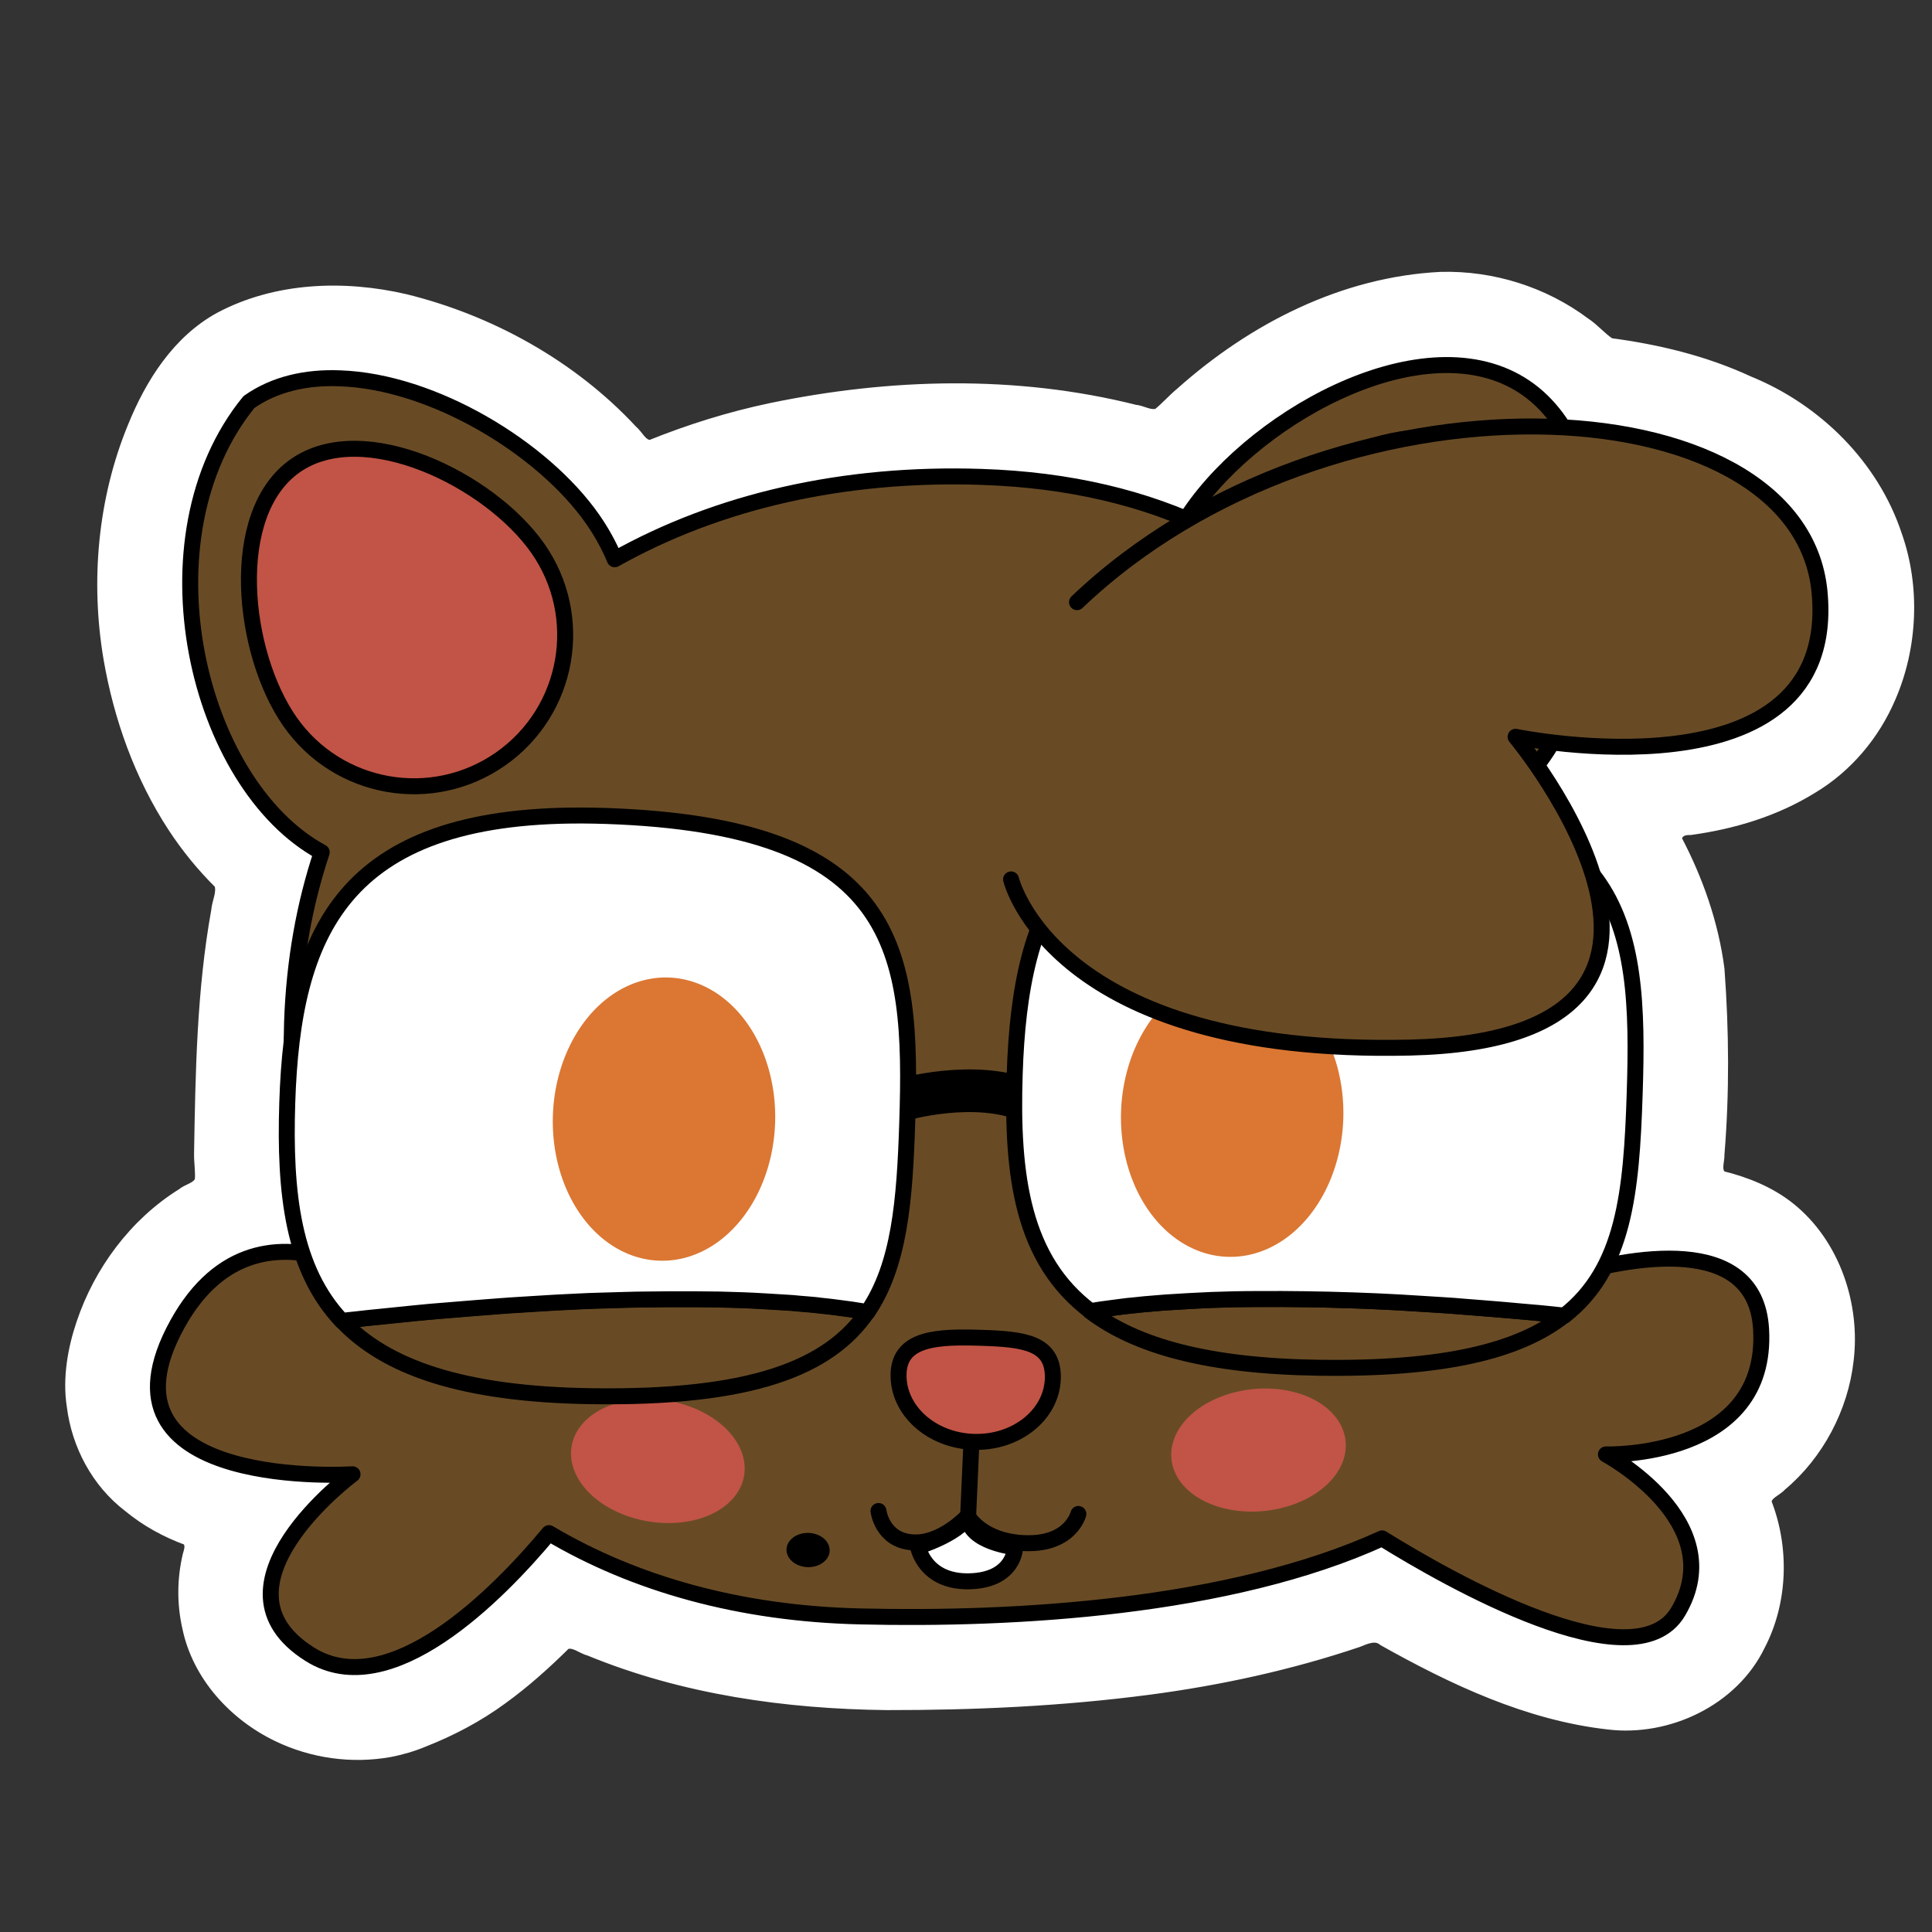 <?xml version="1.0" encoding="UTF-8" standalone="no"?>
<!-- Created with Inkscape (http://www.inkscape.org/) -->

<svg
   width="8.467mm"
   height="8.467mm"
   viewBox="0 0 8.467 8.467"
   version="1.1"
   id="svg5"
   xml:space="preserve"
   inkscape:version="1.2.2 (b0a8486541, 2022-12-01)"
   sodipodi:docname="favicon.svg"
   inkscape:export-filename="adrian-badge.jpg"
   inkscape:export-xdpi="100"
   inkscape:export-ydpi="100"
   xmlns:inkscape="http://www.inkscape.org/namespaces/inkscape"
   xmlns:sodipodi="http://sodipodi.sourceforge.net/DTD/sodipodi-0.dtd"
   xmlns:xlink="http://www.w3.org/1999/xlink"
   xmlns="http://www.w3.org/2000/svg"
   xmlns:svg="http://www.w3.org/2000/svg"><rect x="0" y="0" width="8.467" height="8.467" fill="#333333" stroke="none"/><sodipodi:namedview
     id="namedview7"
     pagecolor="#ffffff"
     bordercolor="#000000"
     borderopacity="0.25"
     inkscape:showpageshadow="2"
     inkscape:pageopacity="0.0"
     inkscape:pagecheckerboard="0"
     inkscape:deskcolor="#d1d1d1"
     inkscape:document-units="mm"
     showgrid="false"
     inkscape:zoom="8.544667"
     inkscape:cx="5.0908947"
     inkscape:cy="22.528672"
     inkscape:window-width="1366"
     inkscape:window-height="714"
     inkscape:window-x="0"
     inkscape:window-y="0"
     inkscape:window-maximized="1"
     inkscape:current-layer="layer1" /><defs
     id="defs2"><linearGradient
       inkscape:collect="always"
       id="linearGradient79039"><stop
         style="stop-color:#000000;stop-opacity:1;"
         offset="0"
         id="stop79035" /><stop
         style="stop-color:#000000;stop-opacity:0;"
         offset="1"
         id="stop79037" /></linearGradient><linearGradient
       inkscape:collect="always"
       xlink:href="#linearGradient79039"
       id="linearGradient79041"
       x1="367.611"
       y1="59.957"
       x2="444.505"
       y2="59.957"
       gradientUnits="userSpaceOnUse" /></defs><g
     inkscape:label="Layer 1"
     inkscape:groupmode="layer"
     id="layer1"><path
       style="fill:#ff91d7;fill-opacity:1;stroke:#5f4322;stroke-width:0.049;stroke-linecap:round;stroke-linejoin:round;stroke-dasharray:none;stroke-opacity:1"
       d="m 3.919,6.166 c -0.006,0.089 0.153,0.125 0.153,0.125 0,0 0.101,0.425 -0.212,0.413 -0.312,-0.012 -0.135,-0.4 -0.135,-0.4 0,0 0.183,-0.041 0.193,-0.139 z"
       id="path3311" /><path
       id="path2326"
       style="fill:#ffffff;fill-opacity:1;stroke:#ffffff;stroke-width:0.049;stroke-linecap:round;stroke-linejoin:round;stroke-dasharray:none;stroke-opacity:1"
       d="M 6.315,1.216 C 5.887,1.237 5.491,1.44 5.175,1.722 5.14,1.751 5.11,1.786 5.075,1.814 5.04,1.826 5.007,1.801 4.973,1.798 4.451,1.667 3.901,1.682 3.377,1.791 3.197,1.829 3.021,1.884 2.85,1.953 2.811,1.951 2.796,1.908 2.769,1.886 2.504,1.601 2.146,1.404 1.775,1.313 1.507,1.251 1.211,1.261 0.964,1.392 0.779,1.493 0.661,1.68 0.584,1.87 0.452,2.19 0.421,2.549 0.478,2.886 c 0.045,0.261 0.136,0.516 0.282,0.739 0.059,0.09 0.127,0.173 0.203,0.248 0.014,0.039 -0.01,0.079 -0.013,0.119 -0.063,0.349 -0.069,0.707 -0.075,1.062 -0.001,0.04 0.007,0.081 0.003,0.12 -0.014,0.033 -0.055,0.037 -0.081,0.059 -0.207,0.129 -0.362,0.339 -0.438,0.567 -0.037,0.109 -0.061,0.239 -0.042,0.361 0.021,0.172 0.108,0.336 0.247,0.442 0.076,0.063 0.164,0.111 0.257,0.145 0.019,0.021 0.011,0.044 0.004,0.068 -0.025,0.106 -0.025,0.213 -0.002,0.315 0.043,0.211 0.202,0.385 0.393,0.477 0.151,0.073 0.325,0.098 0.492,0.068 0.048,-0.009 0.103,-0.025 0.148,-0.044 0.122,-0.048 0.238,-0.109 0.343,-0.186 0.1,-0.072 0.192,-0.155 0.28,-0.242 0.038,-0.013 0.07,0.02 0.106,0.029 0.411,0.169 0.86,0.232 1.301,0.237 0.384,4.585e-4 0.767,-0.017 1.148,-0.067 0.311,-0.041 0.619,-0.108 0.916,-0.208 0.035,-0.014 0.079,-0.035 0.113,-0.006 0.305,0.171 0.632,0.326 0.985,0.366 C 7.309,7.587 7.595,7.453 7.712,7.21 7.811,7.02 7.818,6.783 7.739,6.583 7.742,6.545 7.784,6.535 7.806,6.51 7.969,6.374 8.076,6.169 8.099,5.962 8.129,5.72 8.04,5.451 7.844,5.294 7.758,5.225 7.652,5.182 7.545,5.156 7.515,5.13 7.534,5.092 7.533,5.058 7.555,4.79 7.553,4.516 7.533,4.247 7.507,4.047 7.439,3.854 7.345,3.676 c 0.008,-0.033 0.032,-0.042 0.063,-0.041 C 7.596,3.609 7.779,3.554 7.941,3.454 8.095,3.362 8.214,3.22 8.284,3.056 8.379,2.837 8.392,2.574 8.311,2.345 8.21,2.04 7.962,1.794 7.665,1.673 7.473,1.584 7.268,1.534 7.056,1.506 7.017,1.481 6.986,1.442 6.946,1.416 6.766,1.281 6.54,1.21 6.315,1.216 Z" /><path
       id="path4283"
       style="fill:#684b25;fill-opacity:1;stroke:#000000;stroke-width:0.07;stroke-linecap:round;stroke-linejoin:round;stroke-dasharray:none;stroke-opacity:1"
       d="M 1.49,1.658 C 1.342,1.652 1.203,1.683 1.091,1.762 0.605,2.358 0.861,3.438 1.41,3.735 1.334,3.963 1.289,4.212 1.28,4.48 c -0.012,0.376 0.039,0.722 0.147,1.032 -0.217,-0.061 -0.485,-0.036 -0.667,0.324 -0.353,0.699 0.785,0.625 0.785,0.625 0,0 -0.662,0.491 -0.187,0.789 0.35,0.22 0.823,-0.261 1.048,-0.531 0.378,0.224 0.84,0.353 1.365,0.365 0.669,0.016 1.616,-0.036 2.286,-0.342 0.29,0.18 1.105,0.645 1.297,0.322 0.234,-0.394 -0.316,-0.69 -0.316,-0.69 0,0 0.713,0.022 0.68,-0.549 C 7.693,5.4 7.138,5.51 6.853,5.595 6.808,5.365 6.6,5.267 6.454,5.226 6.478,5.093 6.493,4.954 6.497,4.808 6.547,3.285 5.847,2.14 4.301,2.09 3.697,2.07 3.146,2.197 2.694,2.451 2.669,2.39 2.636,2.331 2.597,2.275 2.379,1.963 1.898,1.672 1.49,1.658 Z"
       sodipodi:nodetypes="cccscccscscscsccssccc" /><path
       id="ellipse6987"
       style="fill:#c15446;stroke:#c15446;stroke-width:0.041;stroke-linecap:round;stroke-linejoin:round"
       d="M 2.95,6.164 A 0.363,0.248 9.757 0 1 3.237,6.481 0.363,0.248 9.757 0 1 2.817,6.642 0.363,0.248 9.757 0 1 2.529,6.325 0.363,0.248 9.757 0 1 2.95,6.164 Z" /><path
       style="fill:none;fill-opacity:1;stroke:#000000;stroke-width:0.187;stroke-linecap:round;stroke-linejoin:round;stroke-dasharray:none;stroke-opacity:1"
       d="m 3.949,4.821 c 0,0 0.327,-0.097 0.563,0.008"
       id="path5816"
       sodipodi:nodetypes="cc" /><path
       id="path4759"
       style="fill:#684b25;fill-opacity:1;stroke:#000000;stroke-width:0.07;stroke-linecap:round;stroke-linejoin:round;stroke-dasharray:none"
       d="M 5.19,2.288 C 4.92,2.73 5.059,3.309 5.502,3.58 5.944,3.85 6.523,3.711 6.794,3.268 7.064,2.826 7.105,1.954 6.663,1.684 6.22,1.413 5.461,1.845 5.19,2.288 Z"
       sodipodi:nodetypes="sssss" /><path
       id="path5814"
       style="fill:#684b25;fill-opacity:1;stroke:#000000;stroke-width:0.07;stroke-linecap:round;stroke-linejoin:round"
       d="m 6.855,5.766 c -0.034,-0.003 -0.067,-0.007 -0.105,-0.011 -0.049,-0.005 -0.102,-0.01 -0.158,-0.014 -0.028,-0.002 -0.056,-0.005 -0.086,-0.007 -0.029,-0.002 -0.059,-0.005 -0.089,-0.007 -0.03,-0.002 -0.061,-0.005 -0.093,-0.007 -0.031,-0.002 -0.063,-0.004 -0.096,-0.006 -0.032,-0.002 -0.065,-0.004 -0.098,-0.006 -0.033,-0.002 -0.067,-0.003 -0.1,-0.005 -0.034,-0.002 -0.068,-0.003 -0.102,-0.004 -0.034,-0.001 -0.069,-0.002 -0.103,-0.003 -0.034,-9.534e-4 -0.069,-0.002 -0.104,-0.002 -0.035,-5.676e-4 -0.069,-9.534e-4 -0.104,-0.001 -0.035,-1.819e-4 -0.069,-1.36e-4 -0.104,1.362e-4 -0.035,2.73e-4 -0.069,7.271e-4 -0.103,0.001 -0.034,7.271e-4 -0.068,0.002 -0.102,0.003 -0.034,0.001 -0.067,0.003 -0.101,0.005 -0.033,0.002 -0.066,0.004 -0.099,0.006 -0.016,0.001 -0.032,0.002 -0.049,0.004 -0.016,0.001 -0.032,0.003 -0.048,0.004 -0.016,0.001 -0.032,0.003 -0.047,0.005 -0.016,0.002 -0.031,0.003 -0.046,0.005 -0.015,0.002 -0.031,0.004 -0.046,0.006 -0.015,0.002 -0.03,0.004 -0.045,0.006 -0.015,0.002 -0.029,0.005 -0.044,0.007 -0.002,3.632e-4 -0.004,7.089e-4 -0.006,0.001 0.201,0.153 0.516,0.241 1.002,0.248 0.549,0.008 0.877,-0.073 1.075,-0.228 z" /><path
       id="path2162"
       style="fill:#ffffff;stroke:#000000;stroke-width:0.07;stroke-linecap:round;stroke-linejoin:round"
       d="M 5.74,3.448 C 4.684,3.444 4.471,3.969 4.447,4.705 c -0.015,0.452 0.035,0.817 0.332,1.041 0.002,-3.632e-4 0.004,-7.133e-4 0.006,-0.001 0.014,-0.002 0.029,-0.005 0.044,-0.007 0.015,-0.002 0.03,-0.004 0.045,-0.006 0.015,-0.002 0.03,-0.004 0.046,-0.006 0.015,-0.002 0.031,-0.004 0.046,-0.005 0.016,-0.002 0.031,-0.003 0.047,-0.005 0.016,-0.001 0.032,-0.003 0.048,-0.004 0.016,-0.001 0.032,-0.003 0.049,-0.004 0.033,-0.002 0.066,-0.004 0.099,-0.006 0.033,-0.002 0.067,-0.003 0.101,-0.005 0.034,-0.001 0.068,-0.002 0.102,-0.003 0.034,-7.263e-4 0.069,-0.001 0.103,-0.001 0.035,-2.722e-4 0.069,-2.722e-4 0.104,-1.359e-4 0.035,1.818e-4 0.069,5.589e-4 0.104,0.001 0.035,5.678e-4 0.069,0.001 0.104,0.002 0.034,9.534e-4 0.069,0.002 0.103,0.003 0.034,0.001 0.068,0.003 0.102,0.004 0.034,0.002 0.067,0.003 0.1,0.005 0.033,0.002 0.066,0.004 0.098,0.006 0.032,0.002 0.064,0.004 0.096,0.006 0.031,0.002 0.062,0.004 0.093,0.007 0.03,0.002 0.06,0.005 0.089,0.007 0.029,0.002 0.058,0.005 0.085,0.007 0.056,0.005 0.108,0.01 0.158,0.014 0.038,0.004 0.072,0.007 0.105,0.011 0.262,-0.205 0.294,-0.54 0.308,-0.973 0.025,-0.759 -0.037,-1.3 -1.319,-1.343 -0.036,-0.001 -0.071,-0.002 -0.105,-0.002 z" /><path
       id="path4343"
       style="fill:#c15446;fill-opacity:1;stroke:#000000;stroke-width:0.07;stroke-linecap:round;stroke-linejoin:round;stroke-dasharray:none"
       d="M 2.357,2.403 C 2.567,2.703 2.494,3.116 2.194,3.326 1.894,3.536 1.481,3.463 1.271,3.163 1.061,2.863 0.994,2.251 1.294,2.041 1.594,1.831 2.147,2.103 2.357,2.403 Z"
       sodipodi:nodetypes="sssss" /><path
       id="path5811"
       style="fill:#684b25;fill-opacity:1;stroke:#000000;stroke-width:0.07;stroke-linecap:round;stroke-linejoin:round"
       d="m 3.802,5.749 c -0.008,-0.001 -0.017,-0.003 -0.025,-0.004 -0.014,-0.002 -0.029,-0.005 -0.044,-0.007 -0.015,-0.002 -0.03,-0.004 -0.045,-0.006 -0.015,-0.002 -0.03,-0.004 -0.046,-0.006 -0.015,-0.002 -0.031,-0.004 -0.046,-0.005 -0.016,-0.002 -0.031,-0.003 -0.047,-0.005 -0.016,-0.001 -0.032,-0.003 -0.048,-0.004 -0.016,-0.001 -0.032,-0.003 -0.049,-0.004 -0.033,-0.002 -0.066,-0.004 -0.099,-0.006 -0.033,-0.002 -0.067,-0.003 -0.101,-0.005 -0.034,-0.001 -0.068,-0.002 -0.102,-0.003 -0.034,-7.263e-4 -0.069,-0.001 -0.103,-0.001 -0.035,-2.73e-4 -0.069,-2.73e-4 -0.104,-1.369e-4 -0.035,1.821e-4 -0.069,5.59e-4 -0.104,0.001 -0.035,5.678e-4 -0.069,0.001 -0.104,0.002 -0.034,9.533e-4 -0.069,0.002 -0.103,0.003 -0.034,0.001 -0.068,0.003 -0.102,0.004 -0.034,0.002 -0.067,0.003 -0.1,0.005 -0.033,0.002 -0.066,0.004 -0.098,0.006 -0.032,0.002 -0.064,0.004 -0.096,0.006 -0.031,0.002 -0.062,0.004 -0.093,0.007 -0.03,0.002 -0.06,0.005 -0.089,0.007 -0.029,0.002 -0.058,0.005 -0.085,0.007 -0.056,0.005 -0.108,0.01 -0.158,0.014 -0.049,0.005 -0.095,0.009 -0.137,0.014 -0.042,0.004 -0.08,0.009 -0.113,0.012 -0.025,0.003 -0.044,0.005 -0.063,0.007 0.192,0.204 0.527,0.323 1.095,0.331 0.699,0.01 1.04,-0.123 1.209,-0.37 z" /><path
       id="path2165"
       style="fill:#ffffff;stroke:#000000;stroke-width:0.07;stroke-linecap:round;stroke-linejoin:round"
       d="M 2.553,3.574 C 1.496,3.57 1.283,4.095 1.259,4.831 c -0.013,0.4 0.025,0.732 0.239,0.958 0.019,-0.002 0.039,-0.005 0.063,-0.007 0.033,-0.004 0.071,-0.008 0.113,-0.012 0.042,-0.004 0.088,-0.009 0.137,-0.014 0.049,-0.005 0.102,-0.01 0.158,-0.014 0.028,-0.002 0.056,-0.005 0.085,-0.007 0.029,-0.002 0.059,-0.005 0.089,-0.007 0.03,-0.002 0.061,-0.005 0.093,-0.007 0.031,-0.002 0.063,-0.004 0.096,-0.006 0.032,-0.002 0.065,-0.004 0.098,-0.006 0.033,-0.002 0.067,-0.003 0.1,-0.005 0.034,-0.002 0.068,-0.003 0.102,-0.004 0.034,-0.001 0.069,-0.002 0.103,-0.003 0.034,-9.533e-4 0.069,-0.002 0.104,-0.002 0.035,-5.677e-4 0.069,-9.534e-4 0.104,-0.001 0.035,-1.819e-4 0.069,-1.36e-4 0.104,1.362e-4 0.035,2.731e-4 0.069,7.271e-4 0.103,0.001 0.034,7.271e-4 0.068,0.002 0.102,0.003 0.034,0.001 0.067,0.003 0.101,0.005 0.033,0.002 0.066,0.004 0.099,0.006 0.016,0.001 0.032,0.002 0.049,0.004 0.016,0.001 0.032,0.003 0.048,0.004 0.016,0.001 0.032,0.003 0.047,0.005 0.016,0.002 0.031,0.003 0.046,0.005 0.015,0.002 0.031,0.004 0.046,0.006 0.015,0.002 0.03,0.004 0.045,0.006 0.015,0.002 0.029,0.005 0.044,0.007 0.009,0.001 0.017,0.003 0.025,0.004 C 3.942,5.545 3.965,5.263 3.976,4.919 4.001,4.16 3.939,3.62 2.657,3.576 2.622,3.575 2.587,3.574 2.553,3.574 Z" /><path
       style="fill:none;fill-opacity:1;stroke:#000000;stroke-width:0.07;stroke-linecap:round;stroke-linejoin:round;stroke-dasharray:none;stroke-opacity:1"
       d="M 4.261,6.235 4.242,6.664"
       id="path5294"
       sodipodi:nodetypes="cc" /><path
       id="path4882"
       style="fill:#c15446;fill-opacity:1;stroke:#000000;stroke-width:0.07;stroke-linecap:round;stroke-linejoin:round;stroke-dasharray:none"
       d="M 4.614,6.042 C 4.609,6.201 4.453,6.325 4.267,6.319 4.08,6.313 3.933,6.179 3.938,6.02 3.943,5.862 4.114,5.857 4.301,5.863 c 0.187,0.006 0.318,0.021 0.313,0.18 z"
       sodipodi:nodetypes="sssss" /><path
       id="ellipse5229"
       style="fill:#db7733;stroke:#db7733;stroke-width:0.07;stroke-linecap:round;stroke-linejoin:round"
       d="M 5.852,4.902 A 0.452,0.586 1.869 0 1 5.381,5.473 0.452,0.586 1.869 0 1 4.948,4.873 0.452,0.586 1.869 0 1 5.419,4.302 0.452,0.586 1.869 0 1 5.852,4.902 Z" /><path
       id="path1963"
       style="fill:#c15446;fill-opacity:1;stroke:#000000;stroke-width:0.07;stroke-linecap:round;stroke-linejoin:round;stroke-dasharray:none"
       d="M 5.43,2.383 C 5.231,2.691 5.319,3.101 5.627,3.3 5.934,3.499 6.345,3.411 6.543,3.103 6.742,2.796 6.786,2.182 6.479,1.983 6.171,1.784 5.629,2.076 5.43,2.383 Z"
       sodipodi:nodetypes="sssss" /><path
       style="fill:#684b25;fill-opacity:1;stroke:#000000;stroke-width:0.07;stroke-linecap:round;stroke-linejoin:round;stroke-dasharray:none;stroke-opacity:1"
       d="m 4.431,3.854 c 0,0 0.184,0.774 1.749,0.737 1.565,-0.037 0.462,-1.362 0.462,-1.362 0,0 1.421,0.293 1.332,-0.636 C 7.884,1.664 5.834,1.576 4.72,2.639"
       id="path5155"
       sodipodi:nodetypes="csccc" /><path
       id="path5158"
       style="fill:#db7733;stroke:#db7733;stroke-width:0.07;stroke-linecap:round;stroke-linejoin:round"
       d="M 3.362,4.919 A 0.452,0.586 1.869 0 1 2.891,5.49 0.452,0.586 1.869 0 1 2.458,4.89 0.452,0.586 1.869 0 1 2.929,4.319 0.452,0.586 1.869 0 1 3.362,4.919 Z" /><path
       id="path6009"
       style="stroke-width:0.045;stroke-linecap:round;stroke-linejoin:round"
       d="m 3.636,6.796 a 0.095,0.075 1.869 0 1 -0.097,0.072 0.095,0.075 1.869 0 1 -0.092,-0.078 0.095,0.075 1.869 0 1 0.097,-0.072 0.095,0.075 1.869 0 1 0.092,0.078 z" /><path
       id="ellipse7196"
       style="fill:#c15446;stroke:#c15446;stroke-width:0.041;stroke-linecap:round;stroke-linejoin:round"
       d="M 5.464,6.112 A 0.248,0.363 83.98 0 0 5.157,6.41 0.248,0.363 83.98 0 0 5.566,6.598 0.248,0.363 83.98 0 0 5.874,6.3 0.248,0.363 83.98 0 0 5.464,6.112 Z" /><path
       style="fill:none;fill-opacity:1;stroke:#000000;stroke-width:0.07;stroke-linecap:round;stroke-linejoin:round;stroke-dasharray:none"
       d="m 3.85,6.622 c 0,0 0.015,0.126 0.145,0.137 0.13,0.012 0.246,-0.115 0.246,-0.115 0,0 0.061,0.114 0.256,0.119 0.196,0.005 0.229,-0.128 0.229,-0.128"
       id="path2028" /><path
       style="fill:#ffffff;fill-opacity:1;stroke:#000000;stroke-width:0.07;stroke-linecap:round;stroke-linejoin:round;stroke-dasharray:none"
       d="m 4.242,6.646 c 0.002,0.114 0.207,0.135 0.207,0.135 0,0 -0.002,0.144 -0.2,0.149 -0.198,0.005 -0.226,-0.152 -0.226,-0.152 0,0 0.173,-0.053 0.219,-0.132 z"
       id="path2093" /></g></svg>
